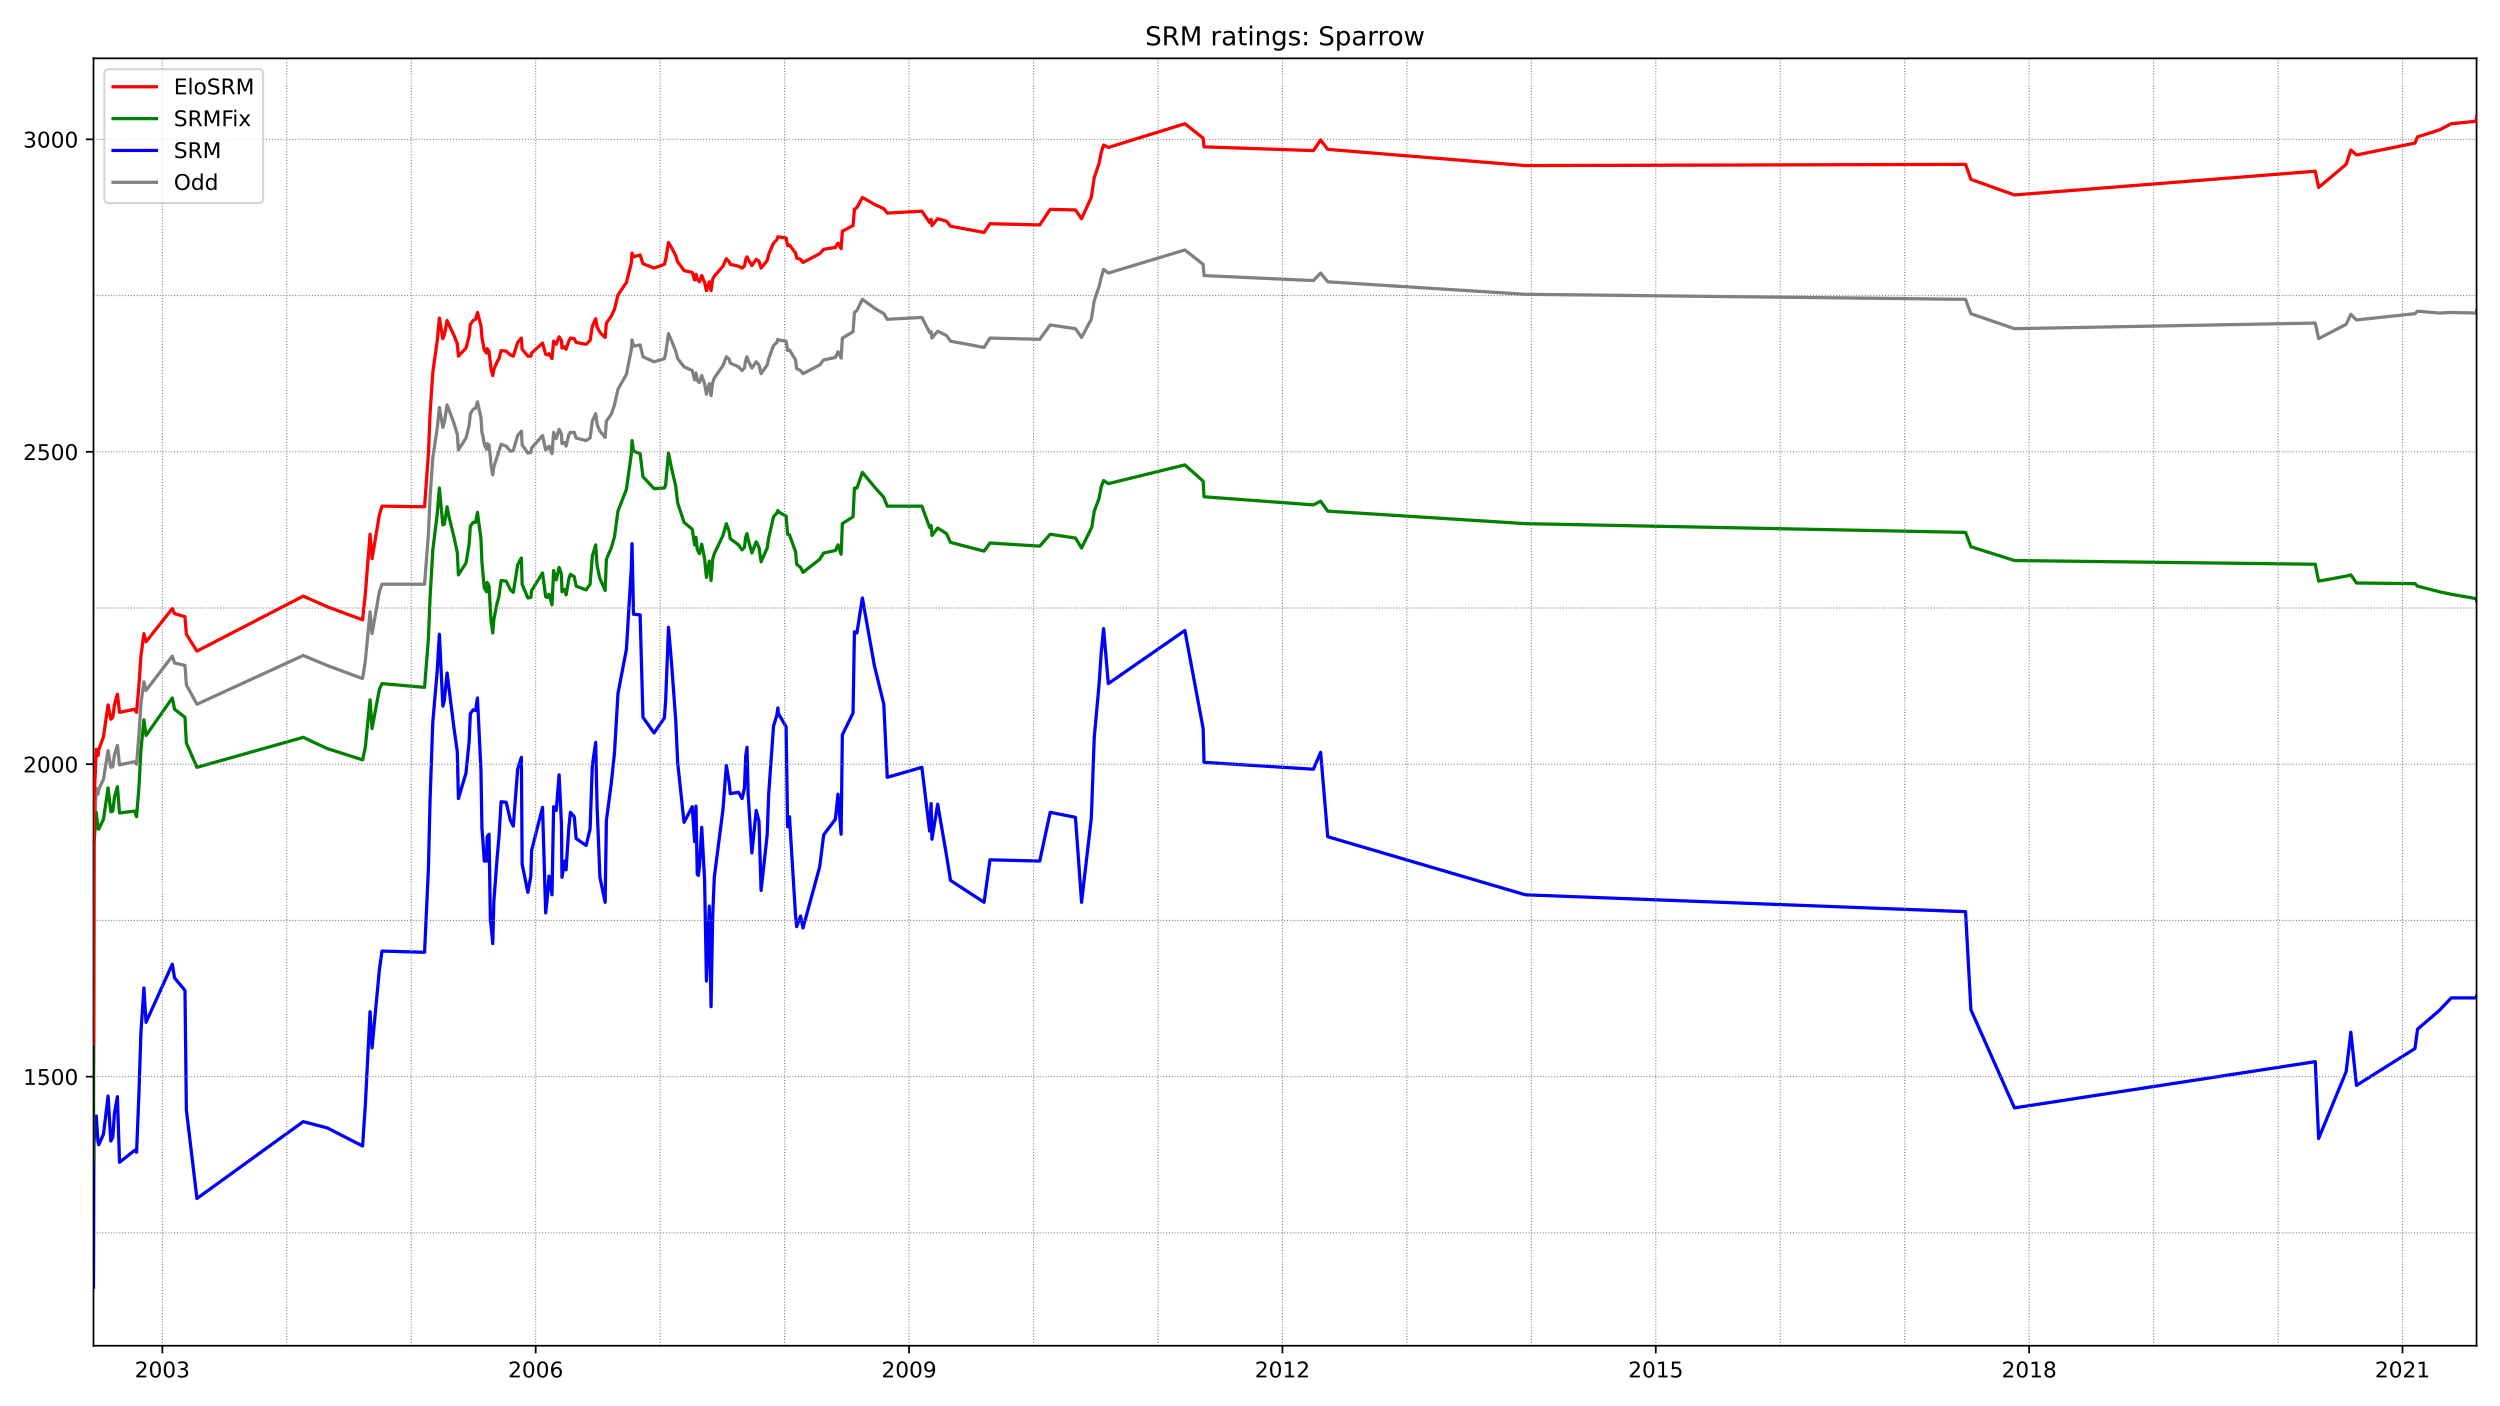 <?xml version="1.0" encoding="utf-8" standalone="no"?>
<!DOCTYPE svg PUBLIC "-//W3C//DTD SVG 1.1//EN"
  "http://www.w3.org/Graphics/SVG/1.1/DTD/svg11.dtd">
<!-- Created with matplotlib (https://matplotlib.org/) -->
<svg height="648pt" version="1.1" viewBox="0 0 1152 648" width="1152pt" xmlns="http://www.w3.org/2000/svg" xmlns:xlink="http://www.w3.org/1999/xlink">
 <defs>
  <style type="text/css">*{stroke-linecap:butt;stroke-linejoin:round;}</style>
 </defs>
 <g id="figure_1">
  <g id="patch_1">
   <path d="M 0 648 
L 1152 648 
L 1152 0 
L 0 0 
z
" style="fill:#ffffff;"/>
  </g>
  <g id="axes_1">
   <g id="patch_2">
    <path d="M 43.09 620.12 
L 1141.2 620.12 
L 1141.2 26.88 
L 43.09 26.88 
z
" style="fill:#ffffff;"/>
   </g>
   <g id="line2d_1">
    <path clip-path="url(#p126701a818)" d="M 43.09 490.648 
L 43.262 387.278 
L 44.352 363.38 
L 45.155 365.971 
L 45.499 363.667 
L 47.678 359.06 
L 49.8 345.815 
L 51.061 353.59 
L 51.979 353.302 
L 52.725 347.831 
L 54.101 343.512 
L 55.076 352.438 
L 62.015 350.998 
L 62.933 352.15 
L 64.022 338.617 
L 64.94 324.22 
L 66.316 314.142 
L 67.291 318.173 
L 79.392 302.337 
L 80.424 305.504 
L 85.241 306.656 
L 85.872 315.582 
L 90.747 324.508 
L 139.722 302.049 
L 150.791 306.656 
L 167.078 312.702 
L 168.339 304.64 
L 170.518 281.893 
L 171.436 291.971 
L 174.82 272.679 
L 176.024 269.224 
L 195.637 269.224 
L 197.415 246.188 
L 198.16 229.488 
L 199.422 211.06 
L 201.487 197.239 
L 202.462 187.737 
L 204.067 196.951 
L 204.756 194.647 
L 206.017 186.585 
L 206.705 188.313 
L 209.229 195.223 
L 210.72 200.118 
L 211.236 207.317 
L 214.734 201.846 
L 216.168 196.087 
L 216.741 190.616 
L 218.003 188.601 
L 219.15 188.025 
L 220.01 185.145 
L 221.616 192.344 
L 222.075 199.254 
L 222.476 200.694 
L 223.164 204.725 
L 224.197 207.029 
L 224.483 204.437 
L 225.344 205.013 
L 225.975 210.772 
L 226.261 214.515 
L 227.064 218.834 
L 227.58 215.091 
L 230.906 204.725 
L 233.258 205.589 
L 235.208 207.893 
L 236.527 207.605 
L 238.534 200.694 
L 240.254 198.679 
L 240.598 205.013 
L 243.236 208.756 
L 244.613 208.469 
L 244.957 206.453 
L 250.004 200.694 
L 251.437 207.317 
L 252.24 206.741 
L 252.986 205.589 
L 254.362 209.044 
L 255.108 199.254 
L 256.312 202.134 
L 257.631 197.815 
L 258.721 200.118 
L 258.95 204.437 
L 260.212 203.861 
L 260.842 205.589 
L 262.104 200.406 
L 262.85 199.254 
L 264.627 199.254 
L 265.488 201.846 
L 270.076 202.998 
L 271.911 201.846 
L 272.943 194.072 
L 274.491 190.616 
L 275.122 195.511 
L 276.441 198.679 
L 278.85 201.558 
L 279.423 194.072 
L 281.66 190.904 
L 283.151 186.585 
L 284.757 179.387 
L 288.656 172.476 
L 290.893 161.247 
L 291.237 156.64 
L 291.925 159.519 
L 294.965 158.943 
L 296.284 164.414 
L 301.388 166.717 
L 306.148 165.278 
L 306.721 162.974 
L 308.04 153.76 
L 309.417 156.927 
L 311.367 161.822 
L 312.284 165.278 
L 315.209 169.021 
L 318.994 170.749 
L 320.083 175.068 
L 320.714 171.9 
L 321.288 175.068 
L 321.804 175.931 
L 322.32 176.219 
L 323.352 173.052 
L 324.671 176.795 
L 325.532 181.69 
L 326.851 176.795 
L 327.653 182.266 
L 328.399 176.219 
L 329.145 174.204 
L 333.159 168.445 
L 334.707 164.414 
L 336.026 165.566 
L 336.485 167.293 
L 340.328 169.021 
L 341.933 170.749 
L 343.023 169.597 
L 343.654 165.854 
L 344.227 164.414 
L 344.743 166.142 
L 346.464 169.597 
L 348.471 166.717 
L 349.733 168.157 
L 350.708 172.188 
L 353.518 168.157 
L 354.206 165.278 
L 356.442 159.231 
L 357.934 157.791 
L 358.45 156.352 
L 358.679 156.64 
L 362.235 157.215 
L 362.923 161.535 
L 363.783 161.247 
L 366.593 165.854 
L 367.109 169.885 
L 368.887 170.749 
L 370.034 172.188 
L 377.719 168.157 
L 379.554 165.854 
L 384.945 164.702 
L 386.149 162.11 
L 387.583 164.99 
L 388.156 155.776 
L 393.088 152.896 
L 393.719 143.97 
L 394.866 143.106 
L 397.389 137.924 
L 402.895 141.955 
L 407.253 144.546 
L 408.859 147.138 
L 424.802 146.274 
L 428.358 153.184 
L 429.046 152.896 
L 429.447 155.776 
L 432.085 152.608 
L 436.157 154.624 
L 437.992 157.215 
L 453.476 160.095 
L 456.172 155.776 
L 479.111 156.352 
L 483.928 149.729 
L 495.57 151.457 
L 498.38 155.488 
L 502.853 147.138 
L 503.083 145.986 
L 504.23 138.499 
L 506.409 132.165 
L 507.441 127.846 
L 508.531 124.102 
L 510.71 125.83 
L 545.979 115.176 
L 554.41 121.799 
L 554.811 126.982 
L 605.22 129.285 
L 608.547 125.83 
L 611.816 129.861 
L 702.942 135.62 
L 905.727 137.924 
L 908.193 144.546 
L 928.265 151.457 
L 1066.876 148.865 
L 1068.425 156.064 
L 1081.099 149.441 
L 1083.278 144.834 
L 1085.859 147.426 
L 1112.812 144.546 
L 1114.017 143.394 
L 1124.053 144.258 
L 1129.501 143.97 
L 1141.028 144.258 
L 1141.2 143.106 
L 1141.2 143.106 
" style="fill:none;stroke:#808080;stroke-linecap:square;stroke-width:1.5;"/>
   </g>
   <g id="line2d_2">
    <path clip-path="url(#p126701a818)" d="M 43.09 593.155 
L 43.262 526.641 
L 44.352 514.259 
L 45.155 526.065 
L 45.499 527.505 
L 47.678 522.61 
L 49.8 505.045 
L 51.061 525.777 
L 51.979 524.049 
L 52.725 513.108 
L 54.101 505.333 
L 55.076 535.567 
L 62.015 530.096 
L 62.933 530.96 
L 64.022 503.894 
L 64.94 475.676 
L 66.316 455.232 
L 67.291 471.069 
L 79.392 444.29 
L 80.424 450.625 
L 85.241 456.384 
L 85.872 511.38 
L 90.747 552.267 
L 139.722 516.851 
L 150.791 519.73 
L 167.078 528.08 
L 168.339 509.364 
L 170.518 466.174 
L 171.436 482.874 
L 174.82 446.882 
L 176.024 438.244 
L 195.637 438.819 
L 197.415 400.236 
L 198.16 369.138 
L 199.422 332.858 
L 201.487 308.959 
L 202.462 292.259 
L 204.067 325.372 
L 204.756 322.78 
L 206.017 310.111 
L 209.229 335.737 
L 210.72 346.391 
L 211.236 367.987 
L 214.734 356.181 
L 216.168 341.784 
L 216.741 328.827 
L 218.003 327.099 
L 219.15 327.387 
L 220.01 321.628 
L 221.616 354.741 
L 222.075 381.808 
L 222.476 386.703 
L 223.164 396.78 
L 224.197 396.78 
L 224.483 385.551 
L 225.344 384.399 
L 225.975 424.135 
L 226.261 426.15 
L 227.064 434.788 
L 227.58 415.208 
L 229.071 395.341 
L 229.932 385.551 
L 230.906 369.426 
L 233.258 369.714 
L 235.208 378.064 
L 236.527 380.656 
L 238.534 354.453 
L 240.254 348.983 
L 240.598 398.22 
L 243.236 411.177 
L 244.613 403.691 
L 244.957 391.885 
L 250.004 372.018 
L 251.437 420.679 
L 252.24 413.193 
L 252.986 403.691 
L 254.362 412.329 
L 255.108 371.73 
L 256.312 373.457 
L 257.631 357.045 
L 258.721 379.792 
L 258.95 404.267 
L 260.212 396.78 
L 260.842 400.812 
L 262.104 381.52 
L 262.85 374.321 
L 264.627 376.337 
L 265.488 386.415 
L 270.076 389.582 
L 271.911 382.096 
L 272.943 352.726 
L 274.491 342.072 
L 275.122 371.154 
L 276.441 404.267 
L 278.85 415.784 
L 279.423 378.064 
L 281.66 361.076 
L 283.151 346.967 
L 284.757 319.613 
L 288.656 299.169 
L 290.893 262.025 
L 291.237 250.508 
L 291.925 283.045 
L 294.965 283.333 
L 296.284 330.554 
L 301.388 337.753 
L 306.148 330.842 
L 306.721 323.068 
L 308.04 289.091 
L 309.417 305.216 
L 311.367 331.706 
L 312.284 351.574 
L 315.209 378.928 
L 318.994 371.73 
L 320.083 387.854 
L 320.714 371.442 
L 321.288 402.827 
L 321.804 403.403 
L 322.32 399.084 
L 323.352 381.232 
L 324.671 405.419 
L 325.532 452.065 
L 326.851 417.512 
L 327.653 463.87 
L 328.399 422.407 
L 329.145 404.267 
L 333.159 372.881 
L 334.707 352.726 
L 336.026 360.788 
L 336.485 365.683 
L 340.328 365.107 
L 341.933 367.987 
L 343.023 363.38 
L 343.654 348.119 
L 344.227 344.376 
L 344.743 365.971 
L 346.464 393.037 
L 348.471 373.457 
L 349.733 378.352 
L 350.708 410.314 
L 353.518 384.687 
L 354.206 365.971 
L 356.442 334.586 
L 357.934 329.691 
L 358.45 326.235 
L 358.679 328.827 
L 362.235 334.874 
L 362.923 380.944 
L 363.783 376.337 
L 366.593 422.119 
L 367.109 427.014 
L 368.887 422.119 
L 370.034 427.59 
L 377.719 399.372 
L 379.554 384.687 
L 384.945 377.488 
L 386.149 365.971 
L 387.583 384.399 
L 388.156 338.617 
L 393.088 328.539 
L 393.719 291.107 
L 394.866 291.683 
L 397.389 275.558 
L 402.895 306.656 
L 407.253 324.508 
L 408.859 358.197 
L 424.802 353.59 
L 428.358 382.959 
L 429.046 370.29 
L 429.447 386.703 
L 432.085 370.578 
L 436.157 394.189 
L 437.992 405.706 
L 453.476 415.784 
L 456.172 396.205 
L 479.111 396.78 
L 483.928 374.321 
L 495.57 376.625 
L 498.38 415.784 
L 502.853 377.201 
L 503.083 371.442 
L 504.23 339.769 
L 506.409 315.87 
L 507.441 300.897 
L 508.531 289.667 
L 510.71 315.006 
L 545.979 290.531 
L 554.41 335.737 
L 554.811 351.286 
L 605.22 354.453 
L 608.547 346.679 
L 611.816 385.551 
L 702.942 412.329 
L 905.727 420.103 
L 908.193 465.31 
L 928.265 510.516 
L 1066.876 489.209 
L 1068.425 524.625 
L 1081.099 493.816 
L 1083.278 475.676 
L 1085.859 500.15 
L 1112.812 483.162 
L 1114.017 474.236 
L 1124.053 465.598 
L 1129.501 459.839 
L 1141.028 459.839 
L 1141.2 458.975 
L 1141.2 458.975 
" style="fill:none;stroke:#0000ff;stroke-linecap:square;stroke-width:1.5;"/>
   </g>
   <g id="matplotlib.axis_1">
    <g id="xtick_1">
     <g id="line2d_3">
      <defs>
       <path d="M 0 0 
L 0 3.5 
" id="m410fee34b0" style="stroke:#000000;stroke-width:0.8;"/>
      </defs>
      <g>
       <use style="stroke:#000000;stroke-width:0.8;" x="74.804" xlink:href="#m410fee34b0" y="620.12"/>
      </g>
     </g>
     <g id="text_1">
      <!-- 2003 -->
      <g transform="translate(62.079 634.718)scale(0.1 -0.1)">
       <defs>
        <path d="M 19.188 8.297 
L 53.609 8.297 
L 53.609 0 
L 7.328 0 
L 7.328 8.297 
Q 12.938 14.109 22.625 23.891 
Q 32.328 33.688 34.812 36.531 
Q 39.547 41.844 41.422 45.531 
Q 43.312 49.219 43.312 52.781 
Q 43.312 58.594 39.234 62.25 
Q 35.156 65.922 28.609 65.922 
Q 23.969 65.922 18.812 64.312 
Q 13.672 62.703 7.812 59.422 
L 7.812 69.391 
Q 13.766 71.781 18.938 73 
Q 24.125 74.219 28.422 74.219 
Q 39.75 74.219 46.484 68.547 
Q 53.219 62.891 53.219 53.422 
Q 53.219 48.922 51.531 44.891 
Q 49.859 40.875 45.406 35.406 
Q 44.188 33.984 37.641 27.219 
Q 31.109 20.453 19.188 8.297 
z
" id="DejaVuSans-50"/>
        <path d="M 31.781 66.406 
Q 24.172 66.406 20.328 58.906 
Q 16.5 51.422 16.5 36.375 
Q 16.5 21.391 20.328 13.891 
Q 24.172 6.391 31.781 6.391 
Q 39.453 6.391 43.281 13.891 
Q 47.125 21.391 47.125 36.375 
Q 47.125 51.422 43.281 58.906 
Q 39.453 66.406 31.781 66.406 
z
M 31.781 74.219 
Q 44.047 74.219 50.516 64.516 
Q 56.984 54.828 56.984 36.375 
Q 56.984 17.969 50.516 8.266 
Q 44.047 -1.422 31.781 -1.422 
Q 19.531 -1.422 13.062 8.266 
Q 6.594 17.969 6.594 36.375 
Q 6.594 54.828 13.062 64.516 
Q 19.531 74.219 31.781 74.219 
z
" id="DejaVuSans-48"/>
        <path d="M 40.578 39.312 
Q 47.656 37.797 51.625 33 
Q 55.609 28.219 55.609 21.188 
Q 55.609 10.406 48.188 4.484 
Q 40.766 -1.422 27.094 -1.422 
Q 22.516 -1.422 17.656 -0.516 
Q 12.797 0.391 7.625 2.203 
L 7.625 11.719 
Q 11.719 9.328 16.594 8.109 
Q 21.484 6.891 26.812 6.891 
Q 36.078 6.891 40.938 10.547 
Q 45.797 14.203 45.797 21.188 
Q 45.797 27.641 41.281 31.266 
Q 36.766 34.906 28.719 34.906 
L 20.219 34.906 
L 20.219 43.016 
L 29.109 43.016 
Q 36.375 43.016 40.234 45.922 
Q 44.094 48.828 44.094 54.297 
Q 44.094 59.906 40.109 62.906 
Q 36.141 65.922 28.719 65.922 
Q 24.656 65.922 20.016 65.031 
Q 15.375 64.156 9.812 62.312 
L 9.812 71.094 
Q 15.438 72.656 20.344 73.438 
Q 25.25 74.219 29.594 74.219 
Q 40.828 74.219 47.359 69.109 
Q 53.906 64.016 53.906 55.328 
Q 53.906 49.266 50.438 45.094 
Q 46.969 40.922 40.578 39.312 
z
" id="DejaVuSans-51"/>
       </defs>
       <use xlink:href="#DejaVuSans-50"/>
       <use x="63.623" xlink:href="#DejaVuSans-48"/>
       <use x="127.246" xlink:href="#DejaVuSans-48"/>
       <use x="190.869" xlink:href="#DejaVuSans-51"/>
      </g>
     </g>
    </g>
    <g id="xtick_2">
     <g id="line2d_4">
      <g>
       <use style="stroke:#000000;stroke-width:0.8;" x="246.849" xlink:href="#m410fee34b0" y="620.12"/>
      </g>
     </g>
     <g id="text_2">
      <!-- 2006 -->
      <g transform="translate(234.124 634.718)scale(0.1 -0.1)">
       <defs>
        <path d="M 33.016 40.375 
Q 26.375 40.375 22.484 35.828 
Q 18.609 31.297 18.609 23.391 
Q 18.609 15.531 22.484 10.953 
Q 26.375 6.391 33.016 6.391 
Q 39.656 6.391 43.531 10.953 
Q 47.406 15.531 47.406 23.391 
Q 47.406 31.297 43.531 35.828 
Q 39.656 40.375 33.016 40.375 
z
M 52.594 71.297 
L 52.594 62.312 
Q 48.875 64.062 45.094 64.984 
Q 41.312 65.922 37.594 65.922 
Q 27.828 65.922 22.672 59.328 
Q 17.531 52.734 16.797 39.406 
Q 19.672 43.656 24.016 45.922 
Q 28.375 48.188 33.594 48.188 
Q 44.578 48.188 50.953 41.516 
Q 57.328 34.859 57.328 23.391 
Q 57.328 12.156 50.688 5.359 
Q 44.047 -1.422 33.016 -1.422 
Q 20.359 -1.422 13.672 8.266 
Q 6.984 17.969 6.984 36.375 
Q 6.984 53.656 15.188 63.938 
Q 23.391 74.219 37.203 74.219 
Q 40.922 74.219 44.703 73.484 
Q 48.484 72.75 52.594 71.297 
z
" id="DejaVuSans-54"/>
       </defs>
       <use xlink:href="#DejaVuSans-50"/>
       <use x="63.623" xlink:href="#DejaVuSans-48"/>
       <use x="127.246" xlink:href="#DejaVuSans-48"/>
       <use x="190.869" xlink:href="#DejaVuSans-54"/>
      </g>
     </g>
    </g>
    <g id="xtick_3">
     <g id="line2d_5">
      <g>
       <use style="stroke:#000000;stroke-width:0.8;" x="418.895" xlink:href="#m410fee34b0" y="620.12"/>
      </g>
     </g>
     <g id="text_3">
      <!-- 2009 -->
      <g transform="translate(406.17 634.718)scale(0.1 -0.1)">
       <defs>
        <path d="M 10.984 1.516 
L 10.984 10.5 
Q 14.703 8.734 18.5 7.812 
Q 22.312 6.891 25.984 6.891 
Q 35.75 6.891 40.891 13.453 
Q 46.047 20.016 46.781 33.406 
Q 43.953 29.203 39.594 26.953 
Q 35.25 24.703 29.984 24.703 
Q 19.047 24.703 12.672 31.312 
Q 6.297 37.938 6.297 49.422 
Q 6.297 60.641 12.938 67.422 
Q 19.578 74.219 30.609 74.219 
Q 43.266 74.219 49.922 64.516 
Q 56.594 54.828 56.594 36.375 
Q 56.594 19.141 48.406 8.859 
Q 40.234 -1.422 26.422 -1.422 
Q 22.703 -1.422 18.891 -0.688 
Q 15.094 0.047 10.984 1.516 
z
M 30.609 32.422 
Q 37.25 32.422 41.125 36.953 
Q 45.016 41.5 45.016 49.422 
Q 45.016 57.281 41.125 61.844 
Q 37.25 66.406 30.609 66.406 
Q 23.969 66.406 20.094 61.844 
Q 16.219 57.281 16.219 49.422 
Q 16.219 41.5 20.094 36.953 
Q 23.969 32.422 30.609 32.422 
z
" id="DejaVuSans-57"/>
       </defs>
       <use xlink:href="#DejaVuSans-50"/>
       <use x="63.623" xlink:href="#DejaVuSans-48"/>
       <use x="127.246" xlink:href="#DejaVuSans-48"/>
       <use x="190.869" xlink:href="#DejaVuSans-57"/>
      </g>
     </g>
    </g>
    <g id="xtick_4">
     <g id="line2d_6">
      <g>
       <use style="stroke:#000000;stroke-width:0.8;" x="590.941" xlink:href="#m410fee34b0" y="620.12"/>
      </g>
     </g>
     <g id="text_4">
      <!-- 2012 -->
      <g transform="translate(578.216 634.718)scale(0.1 -0.1)">
       <defs>
        <path d="M 12.406 8.297 
L 28.516 8.297 
L 28.516 63.922 
L 10.984 60.406 
L 10.984 69.391 
L 28.422 72.906 
L 38.281 72.906 
L 38.281 8.297 
L 54.391 8.297 
L 54.391 0 
L 12.406 0 
z
" id="DejaVuSans-49"/>
       </defs>
       <use xlink:href="#DejaVuSans-50"/>
       <use x="63.623" xlink:href="#DejaVuSans-48"/>
       <use x="127.246" xlink:href="#DejaVuSans-49"/>
       <use x="190.869" xlink:href="#DejaVuSans-50"/>
      </g>
     </g>
    </g>
    <g id="xtick_5">
     <g id="line2d_7">
      <g>
       <use style="stroke:#000000;stroke-width:0.8;" x="762.986" xlink:href="#m410fee34b0" y="620.12"/>
      </g>
     </g>
     <g id="text_5">
      <!-- 2015 -->
      <g transform="translate(750.261 634.718)scale(0.1 -0.1)">
       <defs>
        <path d="M 10.797 72.906 
L 49.516 72.906 
L 49.516 64.594 
L 19.828 64.594 
L 19.828 46.734 
Q 21.969 47.469 24.109 47.828 
Q 26.266 48.188 28.422 48.188 
Q 40.625 48.188 47.75 41.5 
Q 54.891 34.812 54.891 23.391 
Q 54.891 11.625 47.562 5.094 
Q 40.234 -1.422 26.906 -1.422 
Q 22.312 -1.422 17.547 -0.641 
Q 12.797 0.141 7.719 1.703 
L 7.719 11.625 
Q 12.109 9.234 16.797 8.062 
Q 21.484 6.891 26.703 6.891 
Q 35.156 6.891 40.078 11.328 
Q 45.016 15.766 45.016 23.391 
Q 45.016 31 40.078 35.438 
Q 35.156 39.891 26.703 39.891 
Q 22.75 39.891 18.812 39.016 
Q 14.891 38.141 10.797 36.281 
z
" id="DejaVuSans-53"/>
       </defs>
       <use xlink:href="#DejaVuSans-50"/>
       <use x="63.623" xlink:href="#DejaVuSans-48"/>
       <use x="127.246" xlink:href="#DejaVuSans-49"/>
       <use x="190.869" xlink:href="#DejaVuSans-53"/>
      </g>
     </g>
    </g>
    <g id="xtick_6">
     <g id="line2d_8">
      <g>
       <use style="stroke:#000000;stroke-width:0.8;" x="935.032" xlink:href="#m410fee34b0" y="620.12"/>
      </g>
     </g>
     <g id="text_6">
      <!-- 2018 -->
      <g transform="translate(922.307 634.718)scale(0.1 -0.1)">
       <defs>
        <path d="M 31.781 34.625 
Q 24.75 34.625 20.719 30.859 
Q 16.703 27.094 16.703 20.516 
Q 16.703 13.922 20.719 10.156 
Q 24.75 6.391 31.781 6.391 
Q 38.812 6.391 42.859 10.172 
Q 46.922 13.969 46.922 20.516 
Q 46.922 27.094 42.891 30.859 
Q 38.875 34.625 31.781 34.625 
z
M 21.922 38.812 
Q 15.578 40.375 12.031 44.719 
Q 8.5 49.078 8.5 55.328 
Q 8.5 64.062 14.719 69.141 
Q 20.953 74.219 31.781 74.219 
Q 42.672 74.219 48.875 69.141 
Q 55.078 64.062 55.078 55.328 
Q 55.078 49.078 51.531 44.719 
Q 48 40.375 41.703 38.812 
Q 48.828 37.156 52.797 32.312 
Q 56.781 27.484 56.781 20.516 
Q 56.781 9.906 50.312 4.234 
Q 43.844 -1.422 31.781 -1.422 
Q 19.734 -1.422 13.25 4.234 
Q 6.781 9.906 6.781 20.516 
Q 6.781 27.484 10.781 32.312 
Q 14.797 37.156 21.922 38.812 
z
M 18.312 54.391 
Q 18.312 48.734 21.844 45.562 
Q 25.391 42.391 31.781 42.391 
Q 38.141 42.391 41.719 45.562 
Q 45.312 48.734 45.312 54.391 
Q 45.312 60.062 41.719 63.234 
Q 38.141 66.406 31.781 66.406 
Q 25.391 66.406 21.844 63.234 
Q 18.312 60.062 18.312 54.391 
z
" id="DejaVuSans-56"/>
       </defs>
       <use xlink:href="#DejaVuSans-50"/>
       <use x="63.623" xlink:href="#DejaVuSans-48"/>
       <use x="127.246" xlink:href="#DejaVuSans-49"/>
       <use x="190.869" xlink:href="#DejaVuSans-56"/>
      </g>
     </g>
    </g>
    <g id="xtick_7">
     <g id="line2d_9">
      <g>
       <use style="stroke:#000000;stroke-width:0.8;" x="1107.078" xlink:href="#m410fee34b0" y="620.12"/>
      </g>
     </g>
     <g id="text_7">
      <!-- 2021 -->
      <g transform="translate(1094.353 634.718)scale(0.1 -0.1)">
       <use xlink:href="#DejaVuSans-50"/>
       <use x="63.623" xlink:href="#DejaVuSans-48"/>
       <use x="127.246" xlink:href="#DejaVuSans-50"/>
       <use x="190.869" xlink:href="#DejaVuSans-49"/>
      </g>
     </g>
    </g>
   </g>
   <g id="matplotlib.axis_2">
    <g id="ytick_1">
     <g id="line2d_10">
      <defs>
       <path d="M 0 0 
L -3.5 0 
" id="mddd1f5b20a" style="stroke:#000000;stroke-width:0.8;"/>
      </defs>
      <g>
       <use style="stroke:#000000;stroke-width:0.8;" x="43.09" xlink:href="#mddd1f5b20a" y="496.119"/>
      </g>
     </g>
     <g id="text_8">
      <!-- 1500 -->
      <g transform="translate(10.64 499.918)scale(0.1 -0.1)">
       <use xlink:href="#DejaVuSans-49"/>
       <use x="63.623" xlink:href="#DejaVuSans-53"/>
       <use x="127.246" xlink:href="#DejaVuSans-48"/>
       <use x="190.869" xlink:href="#DejaVuSans-48"/>
      </g>
     </g>
    </g>
    <g id="ytick_2">
     <g id="line2d_11">
      <g>
       <use style="stroke:#000000;stroke-width:0.8;" x="43.09" xlink:href="#mddd1f5b20a" y="352.15"/>
      </g>
     </g>
     <g id="text_9">
      <!-- 2000 -->
      <g transform="translate(10.64 355.949)scale(0.1 -0.1)">
       <use xlink:href="#DejaVuSans-50"/>
       <use x="63.623" xlink:href="#DejaVuSans-48"/>
       <use x="127.246" xlink:href="#DejaVuSans-48"/>
       <use x="190.869" xlink:href="#DejaVuSans-48"/>
      </g>
     </g>
    </g>
    <g id="ytick_3">
     <g id="line2d_12">
      <g>
       <use style="stroke:#000000;stroke-width:0.8;" x="43.09" xlink:href="#mddd1f5b20a" y="208.181"/>
      </g>
     </g>
     <g id="text_10">
      <!-- 2500 -->
      <g transform="translate(10.64 211.98)scale(0.1 -0.1)">
       <use xlink:href="#DejaVuSans-50"/>
       <use x="63.623" xlink:href="#DejaVuSans-53"/>
       <use x="127.246" xlink:href="#DejaVuSans-48"/>
       <use x="190.869" xlink:href="#DejaVuSans-48"/>
      </g>
     </g>
    </g>
    <g id="ytick_4">
     <g id="line2d_13">
      <g>
       <use style="stroke:#000000;stroke-width:0.8;" x="43.09" xlink:href="#mddd1f5b20a" y="64.211"/>
      </g>
     </g>
     <g id="text_11">
      <!-- 3000 -->
      <g transform="translate(10.64 68.01)scale(0.1 -0.1)">
       <use xlink:href="#DejaVuSans-51"/>
       <use x="63.623" xlink:href="#DejaVuSans-48"/>
       <use x="127.246" xlink:href="#DejaVuSans-48"/>
       <use x="190.869" xlink:href="#DejaVuSans-48"/>
      </g>
     </g>
    </g>
   </g>
   <g id="line2d_14">
    <path clip-path="url(#p126701a818)" d="M 43.09 534.703 
L 43.262 389.006 
L 44.352 374.321 
L 45.155 381.808 
L 45.499 382.096 
L 47.678 377.488 
L 49.8 363.092 
L 51.061 374.033 
L 51.979 373.745 
L 52.725 367.411 
L 54.101 362.516 
L 55.076 374.609 
L 62.015 373.745 
L 62.933 376.337 
L 64.022 362.804 
L 64.94 345.527 
L 66.316 331.706 
L 67.291 338.905 
L 79.392 321.628 
L 80.424 326.811 
L 85.241 330.554 
L 85.872 342.36 
L 90.747 353.59 
L 139.722 339.769 
L 150.791 344.951 
L 167.078 350.134 
L 168.339 344.376 
L 170.518 322.492 
L 171.436 335.737 
L 174.82 317.597 
L 176.024 315.006 
L 195.637 316.733 
L 197.415 294.274 
L 198.16 275.846 
L 199.422 253.675 
L 201.487 236.686 
L 202.462 224.881 
L 204.067 241.869 
L 204.756 241.581 
L 206.017 233.519 
L 206.705 237.262 
L 209.229 247.628 
L 210.72 254.539 
L 211.236 264.904 
L 214.734 259.434 
L 216.168 250.795 
L 216.741 242.445 
L 218.003 240.718 
L 219.15 240.718 
L 220.01 236.111 
L 221.616 248.204 
L 222.075 259.146 
L 223.164 270.951 
L 224.197 272.679 
L 224.483 268.36 
L 225.344 270.087 
L 226.261 285.924 
L 227.064 291.683 
L 227.58 285.348 
L 229.071 277.862 
L 229.932 274.694 
L 230.906 267.496 
L 233.258 267.784 
L 235.208 271.815 
L 236.527 272.967 
L 238.534 260.297 
L 240.254 257.13 
L 240.598 269.224 
L 243.236 275.558 
L 244.613 275.27 
L 244.957 272.103 
L 250.004 264.041 
L 251.437 274.982 
L 252.24 275.27 
L 252.986 273.831 
L 254.362 278.726 
L 255.108 262.889 
L 256.312 267.208 
L 257.631 261.449 
L 258.721 264.617 
L 258.95 272.679 
L 260.212 271.527 
L 260.842 274.119 
L 262.104 266.92 
L 262.85 264.617 
L 264.627 265.768 
L 265.488 270.087 
L 270.076 271.815 
L 271.911 269.224 
L 272.943 256.266 
L 274.491 251.083 
L 275.122 260.585 
L 276.441 266.632 
L 278.85 272.103 
L 279.423 257.706 
L 281.66 252.523 
L 283.151 247.34 
L 284.757 235.535 
L 288.656 225.457 
L 290.893 209.332 
L 291.237 202.998 
L 291.925 207.893 
L 294.965 209.044 
L 296.284 219.698 
L 301.388 225.169 
L 306.148 224.881 
L 306.721 223.441 
L 308.04 208.756 
L 309.417 215.667 
L 311.367 224.017 
L 312.284 231.792 
L 315.209 240.718 
L 318.994 243.885 
L 320.083 251.083 
L 320.714 247.628 
L 321.288 253.099 
L 321.804 254.251 
L 322.32 255.115 
L 323.352 250.795 
L 324.671 257.418 
L 325.532 266.056 
L 326.851 258.57 
L 327.653 267.496 
L 328.399 257.706 
L 329.145 255.115 
L 333.159 246.764 
L 334.707 241.294 
L 336.026 245.037 
L 336.485 248.204 
L 340.328 251.083 
L 341.933 253.387 
L 343.023 252.235 
L 343.654 247.34 
L 344.227 245.901 
L 344.743 248.492 
L 346.464 254.827 
L 348.471 249.644 
L 349.733 252.235 
L 350.708 258.858 
L 353.518 252.523 
L 354.206 247.916 
L 356.442 238.126 
L 357.934 236.399 
L 358.45 235.247 
L 358.679 235.823 
L 362.235 237.838 
L 362.923 246.188 
L 363.783 246.476 
L 366.593 254.251 
L 367.109 260.01 
L 368.887 261.449 
L 370.034 263.753 
L 377.719 257.706 
L 379.554 254.827 
L 384.945 253.675 
L 386.149 251.083 
L 387.583 255.403 
L 388.156 241.294 
L 393.088 238.126 
L 393.719 224.881 
L 394.866 224.881 
L 397.389 217.683 
L 402.895 224.305 
L 407.253 229.2 
L 408.859 233.231 
L 424.802 233.231 
L 428.358 243.021 
L 429.046 242.157 
L 429.447 246.764 
L 432.085 243.309 
L 436.157 245.901 
L 437.992 249.932 
L 453.476 253.963 
L 456.172 250.22 
L 479.111 251.659 
L 483.928 246.188 
L 495.57 247.916 
L 498.38 252.523 
L 503.083 243.021 
L 504.23 235.535 
L 506.409 229.776 
L 507.441 224.305 
L 508.531 221.426 
L 510.71 222.865 
L 545.979 214.227 
L 554.41 221.714 
L 554.811 228.912 
L 605.22 232.655 
L 608.547 230.928 
L 611.816 235.535 
L 702.942 241.294 
L 905.727 245.325 
L 908.193 251.947 
L 928.265 258.282 
L 1066.876 260.01 
L 1068.425 267.784 
L 1081.099 265.48 
L 1083.278 264.904 
L 1085.859 268.648 
L 1112.812 268.936 
L 1114.017 270.087 
L 1124.053 272.679 
L 1129.501 273.831 
L 1141.028 275.846 
L 1141.2 276.71 
L 1141.2 276.71 
" style="fill:none;stroke:#008000;stroke-linecap:square;stroke-width:1.5;"/>
   </g>
   <g id="line2d_15">
    <path clip-path="url(#p126701a818)" d="M 43.09 568.104 
L 1141.2 568.104 
" style="fill:none;stroke:#808080;stroke-dasharray:0.5,0.825;stroke-dashoffset:0;stroke-width:0.5;"/>
   </g>
   <g id="line2d_16">
    <path clip-path="url(#p126701a818)" d="M 43.09 496.119 
L 1141.2 496.119 
" style="fill:none;stroke:#808080;stroke-dasharray:0.5,0.825;stroke-dashoffset:0;stroke-width:0.5;"/>
   </g>
   <g id="line2d_17">
    <path clip-path="url(#p126701a818)" d="M 43.09 424.135 
L 1141.2 424.135 
" style="fill:none;stroke:#808080;stroke-dasharray:0.5,0.825;stroke-dashoffset:0;stroke-width:0.5;"/>
   </g>
   <g id="line2d_18">
    <path clip-path="url(#p126701a818)" d="M 43.09 352.15 
L 1141.2 352.15 
" style="fill:none;stroke:#808080;stroke-dasharray:0.5,0.825;stroke-dashoffset:0;stroke-width:0.5;"/>
   </g>
   <g id="line2d_19">
    <path clip-path="url(#p126701a818)" d="M 43.09 280.165 
L 1141.2 280.165 
" style="fill:none;stroke:#808080;stroke-dasharray:0.5,0.825;stroke-dashoffset:0;stroke-width:0.5;"/>
   </g>
   <g id="line2d_20">
    <path clip-path="url(#p126701a818)" d="M 43.09 208.181 
L 1141.2 208.181 
" style="fill:none;stroke:#808080;stroke-dasharray:0.5,0.825;stroke-dashoffset:0;stroke-width:0.5;"/>
   </g>
   <g id="line2d_21">
    <path clip-path="url(#p126701a818)" d="M 43.09 136.196 
L 1141.2 136.196 
" style="fill:none;stroke:#808080;stroke-dasharray:0.5,0.825;stroke-dashoffset:0;stroke-width:0.5;"/>
   </g>
   <g id="line2d_22">
    <path clip-path="url(#p126701a818)" d="M 43.09 64.211 
L 1141.2 64.211 
" style="fill:none;stroke:#808080;stroke-dasharray:0.5,0.825;stroke-dashoffset:0;stroke-width:0.5;"/>
   </g>
   <g id="line2d_23">
    <path clip-path="url(#p126701a818)" d="M 74.804 620.12 
L 74.804 26.88 
" style="fill:none;stroke:#808080;stroke-dasharray:0.5,0.825;stroke-dashoffset:0;stroke-width:0.5;"/>
   </g>
   <g id="line2d_24">
    <path clip-path="url(#p126701a818)" d="M 132.152 620.12 
L 132.152 26.88 
" style="fill:none;stroke:#808080;stroke-dasharray:0.5,0.825;stroke-dashoffset:0;stroke-width:0.5;"/>
   </g>
   <g id="line2d_25">
    <path clip-path="url(#p126701a818)" d="M 189.501 620.12 
L 189.501 26.88 
" style="fill:none;stroke:#808080;stroke-dasharray:0.5,0.825;stroke-dashoffset:0;stroke-width:0.5;"/>
   </g>
   <g id="line2d_26">
    <path clip-path="url(#p126701a818)" d="M 246.849 620.12 
L 246.849 26.88 
" style="fill:none;stroke:#808080;stroke-dasharray:0.5,0.825;stroke-dashoffset:0;stroke-width:0.5;"/>
   </g>
   <g id="line2d_27">
    <path clip-path="url(#p126701a818)" d="M 304.198 620.12 
L 304.198 26.88 
" style="fill:none;stroke:#808080;stroke-dasharray:0.5,0.825;stroke-dashoffset:0;stroke-width:0.5;"/>
   </g>
   <g id="line2d_28">
    <path clip-path="url(#p126701a818)" d="M 361.546 620.12 
L 361.546 26.88 
" style="fill:none;stroke:#808080;stroke-dasharray:0.5,0.825;stroke-dashoffset:0;stroke-width:0.5;"/>
   </g>
   <g id="line2d_29">
    <path clip-path="url(#p126701a818)" d="M 418.895 620.12 
L 418.895 26.88 
" style="fill:none;stroke:#808080;stroke-dasharray:0.5,0.825;stroke-dashoffset:0;stroke-width:0.5;"/>
   </g>
   <g id="line2d_30">
    <path clip-path="url(#p126701a818)" d="M 476.244 620.12 
L 476.244 26.88 
" style="fill:none;stroke:#808080;stroke-dasharray:0.5,0.825;stroke-dashoffset:0;stroke-width:0.5;"/>
   </g>
   <g id="line2d_31">
    <path clip-path="url(#p126701a818)" d="M 533.592 620.12 
L 533.592 26.88 
" style="fill:none;stroke:#808080;stroke-dasharray:0.5,0.825;stroke-dashoffset:0;stroke-width:0.5;"/>
   </g>
   <g id="line2d_32">
    <path clip-path="url(#p126701a818)" d="M 590.941 620.12 
L 590.941 26.88 
" style="fill:none;stroke:#808080;stroke-dasharray:0.5,0.825;stroke-dashoffset:0;stroke-width:0.5;"/>
   </g>
   <g id="line2d_33">
    <path clip-path="url(#p126701a818)" d="M 648.289 620.12 
L 648.289 26.88 
" style="fill:none;stroke:#808080;stroke-dasharray:0.5,0.825;stroke-dashoffset:0;stroke-width:0.5;"/>
   </g>
   <g id="line2d_34">
    <path clip-path="url(#p126701a818)" d="M 705.638 620.12 
L 705.638 26.88 
" style="fill:none;stroke:#808080;stroke-dasharray:0.5,0.825;stroke-dashoffset:0;stroke-width:0.5;"/>
   </g>
   <g id="line2d_35">
    <path clip-path="url(#p126701a818)" d="M 762.986 620.12 
L 762.986 26.88 
" style="fill:none;stroke:#808080;stroke-dasharray:0.5,0.825;stroke-dashoffset:0;stroke-width:0.5;"/>
   </g>
   <g id="line2d_36">
    <path clip-path="url(#p126701a818)" d="M 820.335 620.12 
L 820.335 26.88 
" style="fill:none;stroke:#808080;stroke-dasharray:0.5,0.825;stroke-dashoffset:0;stroke-width:0.5;"/>
   </g>
   <g id="line2d_37">
    <path clip-path="url(#p126701a818)" d="M 877.683 620.12 
L 877.683 26.88 
" style="fill:none;stroke:#808080;stroke-dasharray:0.5,0.825;stroke-dashoffset:0;stroke-width:0.5;"/>
   </g>
   <g id="line2d_38">
    <path clip-path="url(#p126701a818)" d="M 935.032 620.12 
L 935.032 26.88 
" style="fill:none;stroke:#808080;stroke-dasharray:0.5,0.825;stroke-dashoffset:0;stroke-width:0.5;"/>
   </g>
   <g id="line2d_39">
    <path clip-path="url(#p126701a818)" d="M 992.381 620.12 
L 992.381 26.88 
" style="fill:none;stroke:#808080;stroke-dasharray:0.5,0.825;stroke-dashoffset:0;stroke-width:0.5;"/>
   </g>
   <g id="line2d_40">
    <path clip-path="url(#p126701a818)" d="M 1049.729 620.12 
L 1049.729 26.88 
" style="fill:none;stroke:#808080;stroke-dasharray:0.5,0.825;stroke-dashoffset:0;stroke-width:0.5;"/>
   </g>
   <g id="line2d_41">
    <path clip-path="url(#p126701a818)" d="M 1107.078 620.12 
L 1107.078 26.88 
" style="fill:none;stroke:#808080;stroke-dasharray:0.5,0.825;stroke-dashoffset:0;stroke-width:0.5;"/>
   </g>
   <g id="patch_3">
    <path d="M 43.09 620.12 
L 43.09 26.88 
" style="fill:none;stroke:#000000;stroke-linecap:square;stroke-linejoin:miter;stroke-width:0.8;"/>
   </g>
   <g id="patch_4">
    <path d="M 1141.2 620.12 
L 1141.2 26.88 
" style="fill:none;stroke:#000000;stroke-linecap:square;stroke-linejoin:miter;stroke-width:0.8;"/>
   </g>
   <g id="patch_5">
    <path d="M 43.09 620.12 
L 1141.2 620.12 
" style="fill:none;stroke:#000000;stroke-linecap:square;stroke-linejoin:miter;stroke-width:0.8;"/>
   </g>
   <g id="patch_6">
    <path d="M 43.09 26.88 
L 1141.2 26.88 
" style="fill:none;stroke:#000000;stroke-linecap:square;stroke-linejoin:miter;stroke-width:0.8;"/>
   </g>
   <g id="line2d_42">
    <path clip-path="url(#p126701a818)" d="M 43.09 481.146 
L 43.262 371.154 
L 44.352 345.239 
L 45.155 348.119 
L 45.499 345.527 
L 47.678 339.481 
L 49.8 324.796 
L 51.061 331.418 
L 51.979 330.554 
L 52.725 324.796 
L 54.101 319.901 
L 55.076 328.251 
L 62.015 326.811 
L 62.933 328.251 
L 64.022 315.87 
L 64.94 302.337 
L 66.316 291.971 
L 67.291 295.714 
L 79.392 280.453 
L 80.424 282.757 
L 85.241 284.196 
L 85.872 292.259 
L 90.747 300.033 
L 139.722 274.694 
L 150.791 279.589 
L 167.078 285.636 
L 168.339 273.831 
L 170.518 246.188 
L 171.436 257.418 
L 174.82 237.262 
L 176.024 233.231 
L 195.637 233.519 
L 197.415 209.044 
L 198.16 190.904 
L 199.422 171.612 
L 201.487 156.927 
L 202.462 146.562 
L 204.067 156.064 
L 204.756 154.336 
L 206.017 147.713 
L 209.229 154.624 
L 210.72 158.367 
L 211.236 164.126 
L 214.734 160.383 
L 216.168 154.912 
L 216.741 149.441 
L 218.003 147.713 
L 219.15 147.138 
L 220.01 143.97 
L 221.616 150.017 
L 222.075 155.2 
L 222.476 157.791 
L 223.164 161.247 
L 224.197 162.686 
L 224.483 160.671 
L 225.344 161.822 
L 226.261 169.885 
L 227.064 173.052 
L 227.58 170.173 
L 229.071 166.717 
L 229.932 165.278 
L 230.906 161.535 
L 233.258 161.822 
L 235.208 163.55 
L 236.527 164.126 
L 238.534 157.791 
L 240.254 155.776 
L 240.598 160.959 
L 243.236 164.126 
L 244.613 164.126 
L 244.957 162.686 
L 250.004 158.079 
L 251.437 163.262 
L 252.24 163.55 
L 252.986 162.974 
L 254.362 165.278 
L 255.108 157.215 
L 256.312 158.655 
L 257.631 155.2 
L 258.721 156.927 
L 258.95 160.383 
L 260.212 159.807 
L 260.842 160.959 
L 262.104 157.215 
L 262.85 155.776 
L 264.627 156.064 
L 265.488 157.791 
L 270.076 158.655 
L 271.911 156.927 
L 272.943 150.305 
L 274.491 146.85 
L 275.122 150.593 
L 276.441 153.184 
L 278.85 155.488 
L 279.423 148.865 
L 281.66 145.698 
L 283.151 142.531 
L 284.757 135.908 
L 288.656 130.149 
L 290.893 121.223 
L 291.237 116.616 
L 291.925 118.344 
L 294.965 117.48 
L 296.284 121.511 
L 301.388 123.527 
L 306.148 121.799 
L 306.721 119.783 
L 308.04 111.721 
L 309.417 114.025 
L 311.367 117.768 
L 312.284 120.647 
L 315.209 124.678 
L 318.994 125.542 
L 320.083 128.997 
L 320.714 126.406 
L 321.288 128.71 
L 322.32 129.861 
L 323.352 126.982 
L 324.671 130.149 
L 325.532 133.892 
L 326.851 129.861 
L 327.653 133.892 
L 328.399 128.71 
L 329.145 127.27 
L 333.159 122.663 
L 334.707 119.208 
L 336.026 120.647 
L 336.485 121.799 
L 340.328 122.663 
L 341.933 123.527 
L 343.023 122.663 
L 343.654 119.495 
L 344.227 118.344 
L 344.743 119.495 
L 346.464 122.375 
L 348.471 119.495 
L 349.733 120.359 
L 350.708 123.527 
L 353.518 120.071 
L 354.206 117.192 
L 356.442 112.009 
L 357.934 110.569 
L 358.45 109.13 
L 358.679 109.13 
L 362.235 109.706 
L 362.923 113.161 
L 363.783 112.873 
L 366.593 116.616 
L 367.109 118.92 
L 368.887 119.495 
L 370.034 120.935 
L 377.719 116.904 
L 379.554 114.888 
L 384.945 114.025 
L 386.149 112.009 
L 387.583 114.601 
L 388.156 106.538 
L 393.088 103.947 
L 393.719 96.46 
L 394.866 95.597 
L 397.389 90.99 
L 402.895 94.157 
L 407.253 96.172 
L 408.859 98.188 
L 424.802 97.324 
L 428.358 102.507 
L 429.046 101.067 
L 429.447 103.947 
L 432.085 100.779 
L 436.157 101.931 
L 437.992 104.235 
L 453.476 107.114 
L 456.172 103.083 
L 479.111 103.659 
L 483.928 96.46 
L 495.57 96.748 
L 498.38 100.779 
L 502.853 90.99 
L 504.23 81.776 
L 506.409 75.441 
L 507.441 70.258 
L 508.531 66.803 
L 510.71 67.954 
L 545.979 57.013 
L 554.41 63.635 
L 554.811 67.667 
L 605.22 69.394 
L 608.547 64.499 
L 611.816 68.818 
L 702.942 76.305 
L 905.727 75.729 
L 908.193 82.639 
L 928.265 89.838 
L 1066.876 78.896 
L 1068.425 86.383 
L 1081.099 75.729 
L 1083.278 69.106 
L 1085.859 71.41 
L 1112.812 65.939 
L 1114.017 63.059 
L 1124.053 59.892 
L 1129.501 57.013 
L 1141.028 55.861 
L 1141.2 53.845 
L 1141.2 53.845 
" style="fill:none;stroke:#ff0000;stroke-linecap:square;stroke-width:1.5;"/>
   </g>
   <g id="text_12">
    <!-- SRM ratings: Sparrow -->
    <g transform="translate(527.689 20.88)scale(0.12 -0.12)">
     <defs>
      <path d="M 53.516 70.516 
L 53.516 60.891 
Q 47.906 63.578 42.922 64.891 
Q 37.938 66.219 33.297 66.219 
Q 25.25 66.219 20.875 63.094 
Q 16.5 59.969 16.5 54.203 
Q 16.5 49.359 19.406 46.891 
Q 22.312 44.438 30.422 42.922 
L 36.375 41.703 
Q 47.406 39.594 52.656 34.297 
Q 57.906 29 57.906 20.125 
Q 57.906 9.516 50.797 4.047 
Q 43.703 -1.422 29.984 -1.422 
Q 24.812 -1.422 18.969 -0.25 
Q 13.141 0.922 6.891 3.219 
L 6.891 13.375 
Q 12.891 10.016 18.656 8.297 
Q 24.422 6.594 29.984 6.594 
Q 38.422 6.594 43.016 9.906 
Q 47.609 13.234 47.609 19.391 
Q 47.609 24.75 44.312 27.781 
Q 41.016 30.812 33.5 32.328 
L 27.484 33.5 
Q 16.453 35.688 11.516 40.375 
Q 6.594 45.062 6.594 53.422 
Q 6.594 63.094 13.406 68.656 
Q 20.219 74.219 32.172 74.219 
Q 37.312 74.219 42.625 73.281 
Q 47.953 72.359 53.516 70.516 
z
" id="DejaVuSans-83"/>
      <path d="M 44.391 34.188 
Q 47.562 33.109 50.562 29.594 
Q 53.562 26.078 56.594 19.922 
L 66.609 0 
L 56 0 
L 46.688 18.703 
Q 43.062 26.031 39.672 28.422 
Q 36.281 30.812 30.422 30.812 
L 19.672 30.812 
L 19.672 0 
L 9.812 0 
L 9.812 72.906 
L 32.078 72.906 
Q 44.578 72.906 50.734 67.672 
Q 56.891 62.453 56.891 51.906 
Q 56.891 45.016 53.688 40.469 
Q 50.484 35.938 44.391 34.188 
z
M 19.672 64.797 
L 19.672 38.922 
L 32.078 38.922 
Q 39.203 38.922 42.844 42.219 
Q 46.484 45.516 46.484 51.906 
Q 46.484 58.297 42.844 61.547 
Q 39.203 64.797 32.078 64.797 
z
" id="DejaVuSans-82"/>
      <path d="M 9.812 72.906 
L 24.516 72.906 
L 43.109 23.297 
L 61.812 72.906 
L 76.516 72.906 
L 76.516 0 
L 66.891 0 
L 66.891 64.016 
L 48.094 14.016 
L 38.188 14.016 
L 19.391 64.016 
L 19.391 0 
L 9.812 0 
z
" id="DejaVuSans-77"/>
      <path id="DejaVuSans-32"/>
      <path d="M 41.109 46.297 
Q 39.594 47.172 37.812 47.578 
Q 36.031 48 33.891 48 
Q 26.266 48 22.188 43.047 
Q 18.109 38.094 18.109 28.812 
L 18.109 0 
L 9.078 0 
L 9.078 54.688 
L 18.109 54.688 
L 18.109 46.188 
Q 20.953 51.172 25.484 53.578 
Q 30.031 56 36.531 56 
Q 37.453 56 38.578 55.875 
Q 39.703 55.766 41.062 55.516 
z
" id="DejaVuSans-114"/>
      <path d="M 34.281 27.484 
Q 23.391 27.484 19.188 25 
Q 14.984 22.516 14.984 16.5 
Q 14.984 11.719 18.141 8.906 
Q 21.297 6.109 26.703 6.109 
Q 34.188 6.109 38.703 11.406 
Q 43.219 16.703 43.219 25.484 
L 43.219 27.484 
z
M 52.203 31.203 
L 52.203 0 
L 43.219 0 
L 43.219 8.297 
Q 40.141 3.328 35.547 0.953 
Q 30.953 -1.422 24.312 -1.422 
Q 15.922 -1.422 10.953 3.297 
Q 6 8.016 6 15.922 
Q 6 25.141 12.172 29.828 
Q 18.359 34.516 30.609 34.516 
L 43.219 34.516 
L 43.219 35.406 
Q 43.219 41.609 39.141 45 
Q 35.062 48.391 27.688 48.391 
Q 23 48.391 18.547 47.266 
Q 14.109 46.141 10.016 43.891 
L 10.016 52.203 
Q 14.938 54.109 19.578 55.047 
Q 24.219 56 28.609 56 
Q 40.484 56 46.344 49.844 
Q 52.203 43.703 52.203 31.203 
z
" id="DejaVuSans-97"/>
      <path d="M 18.312 70.219 
L 18.312 54.688 
L 36.812 54.688 
L 36.812 47.703 
L 18.312 47.703 
L 18.312 18.016 
Q 18.312 11.328 20.141 9.422 
Q 21.969 7.516 27.594 7.516 
L 36.812 7.516 
L 36.812 0 
L 27.594 0 
Q 17.188 0 13.234 3.875 
Q 9.281 7.766 9.281 18.016 
L 9.281 47.703 
L 2.688 47.703 
L 2.688 54.688 
L 9.281 54.688 
L 9.281 70.219 
z
" id="DejaVuSans-116"/>
      <path d="M 9.422 54.688 
L 18.406 54.688 
L 18.406 0 
L 9.422 0 
z
M 9.422 75.984 
L 18.406 75.984 
L 18.406 64.594 
L 9.422 64.594 
z
" id="DejaVuSans-105"/>
      <path d="M 54.891 33.016 
L 54.891 0 
L 45.906 0 
L 45.906 32.719 
Q 45.906 40.484 42.875 44.328 
Q 39.844 48.188 33.797 48.188 
Q 26.516 48.188 22.312 43.547 
Q 18.109 38.922 18.109 30.906 
L 18.109 0 
L 9.078 0 
L 9.078 54.688 
L 18.109 54.688 
L 18.109 46.188 
Q 21.344 51.125 25.703 53.562 
Q 30.078 56 35.797 56 
Q 45.219 56 50.047 50.172 
Q 54.891 44.344 54.891 33.016 
z
" id="DejaVuSans-110"/>
      <path d="M 45.406 27.984 
Q 45.406 37.75 41.375 43.109 
Q 37.359 48.484 30.078 48.484 
Q 22.859 48.484 18.828 43.109 
Q 14.797 37.75 14.797 27.984 
Q 14.797 18.266 18.828 12.891 
Q 22.859 7.516 30.078 7.516 
Q 37.359 7.516 41.375 12.891 
Q 45.406 18.266 45.406 27.984 
z
M 54.391 6.781 
Q 54.391 -7.172 48.188 -13.984 
Q 42 -20.797 29.203 -20.797 
Q 24.469 -20.797 20.266 -20.094 
Q 16.062 -19.391 12.109 -17.922 
L 12.109 -9.188 
Q 16.062 -11.328 19.922 -12.344 
Q 23.781 -13.375 27.781 -13.375 
Q 36.625 -13.375 41.016 -8.766 
Q 45.406 -4.156 45.406 5.172 
L 45.406 9.625 
Q 42.625 4.781 38.281 2.391 
Q 33.938 0 27.875 0 
Q 17.828 0 11.672 7.656 
Q 5.516 15.328 5.516 27.984 
Q 5.516 40.672 11.672 48.328 
Q 17.828 56 27.875 56 
Q 33.938 56 38.281 53.609 
Q 42.625 51.219 45.406 46.391 
L 45.406 54.688 
L 54.391 54.688 
z
" id="DejaVuSans-103"/>
      <path d="M 44.281 53.078 
L 44.281 44.578 
Q 40.484 46.531 36.375 47.5 
Q 32.281 48.484 27.875 48.484 
Q 21.188 48.484 17.844 46.438 
Q 14.5 44.391 14.5 40.281 
Q 14.5 37.156 16.891 35.375 
Q 19.281 33.594 26.516 31.984 
L 29.594 31.297 
Q 39.156 29.25 43.188 25.516 
Q 47.219 21.781 47.219 15.094 
Q 47.219 7.469 41.188 3.016 
Q 35.156 -1.422 24.609 -1.422 
Q 20.219 -1.422 15.453 -0.562 
Q 10.688 0.297 5.422 2 
L 5.422 11.281 
Q 10.406 8.688 15.234 7.391 
Q 20.062 6.109 24.812 6.109 
Q 31.156 6.109 34.562 8.281 
Q 37.984 10.453 37.984 14.406 
Q 37.984 18.062 35.516 20.016 
Q 33.062 21.969 24.703 23.781 
L 21.578 24.516 
Q 13.234 26.266 9.516 29.906 
Q 5.812 33.547 5.812 39.891 
Q 5.812 47.609 11.281 51.797 
Q 16.75 56 26.812 56 
Q 31.781 56 36.172 55.266 
Q 40.578 54.547 44.281 53.078 
z
" id="DejaVuSans-115"/>
      <path d="M 11.719 12.406 
L 22.016 12.406 
L 22.016 0 
L 11.719 0 
z
M 11.719 51.703 
L 22.016 51.703 
L 22.016 39.312 
L 11.719 39.312 
z
" id="DejaVuSans-58"/>
      <path d="M 18.109 8.203 
L 18.109 -20.797 
L 9.078 -20.797 
L 9.078 54.688 
L 18.109 54.688 
L 18.109 46.391 
Q 20.953 51.266 25.266 53.625 
Q 29.594 56 35.594 56 
Q 45.562 56 51.781 48.094 
Q 58.016 40.188 58.016 27.297 
Q 58.016 14.406 51.781 6.484 
Q 45.562 -1.422 35.594 -1.422 
Q 29.594 -1.422 25.266 0.953 
Q 20.953 3.328 18.109 8.203 
z
M 48.688 27.297 
Q 48.688 37.203 44.609 42.844 
Q 40.531 48.484 33.406 48.484 
Q 26.266 48.484 22.188 42.844 
Q 18.109 37.203 18.109 27.297 
Q 18.109 17.391 22.188 11.75 
Q 26.266 6.109 33.406 6.109 
Q 40.531 6.109 44.609 11.75 
Q 48.688 17.391 48.688 27.297 
z
" id="DejaVuSans-112"/>
      <path d="M 30.609 48.391 
Q 23.391 48.391 19.188 42.75 
Q 14.984 37.109 14.984 27.297 
Q 14.984 17.484 19.156 11.844 
Q 23.344 6.203 30.609 6.203 
Q 37.797 6.203 41.984 11.859 
Q 46.188 17.531 46.188 27.297 
Q 46.188 37.016 41.984 42.703 
Q 37.797 48.391 30.609 48.391 
z
M 30.609 56 
Q 42.328 56 49.016 48.375 
Q 55.719 40.766 55.719 27.297 
Q 55.719 13.875 49.016 6.219 
Q 42.328 -1.422 30.609 -1.422 
Q 18.844 -1.422 12.172 6.219 
Q 5.516 13.875 5.516 27.297 
Q 5.516 40.766 12.172 48.375 
Q 18.844 56 30.609 56 
z
" id="DejaVuSans-111"/>
      <path d="M 4.203 54.688 
L 13.188 54.688 
L 24.422 12.016 
L 35.594 54.688 
L 46.188 54.688 
L 57.422 12.016 
L 68.609 54.688 
L 77.594 54.688 
L 63.281 0 
L 52.688 0 
L 40.922 44.828 
L 29.109 0 
L 18.5 0 
z
" id="DejaVuSans-119"/>
     </defs>
     <use xlink:href="#DejaVuSans-83"/>
     <use x="63.477" xlink:href="#DejaVuSans-82"/>
     <use x="132.959" xlink:href="#DejaVuSans-77"/>
     <use x="219.238" xlink:href="#DejaVuSans-32"/>
     <use x="251.025" xlink:href="#DejaVuSans-114"/>
     <use x="292.139" xlink:href="#DejaVuSans-97"/>
     <use x="353.418" xlink:href="#DejaVuSans-116"/>
     <use x="392.627" xlink:href="#DejaVuSans-105"/>
     <use x="420.41" xlink:href="#DejaVuSans-110"/>
     <use x="483.789" xlink:href="#DejaVuSans-103"/>
     <use x="547.266" xlink:href="#DejaVuSans-115"/>
     <use x="599.365" xlink:href="#DejaVuSans-58"/>
     <use x="633.057" xlink:href="#DejaVuSans-32"/>
     <use x="664.844" xlink:href="#DejaVuSans-83"/>
     <use x="728.32" xlink:href="#DejaVuSans-112"/>
     <use x="791.797" xlink:href="#DejaVuSans-97"/>
     <use x="853.076" xlink:href="#DejaVuSans-114"/>
     <use x="892.439" xlink:href="#DejaVuSans-114"/>
     <use x="931.303" xlink:href="#DejaVuSans-111"/>
     <use x="992.484" xlink:href="#DejaVuSans-119"/>
    </g>
   </g>
   <g id="legend_1">
    <g id="patch_7">
     <path d="M 50.09 93.593 
L 119.231 93.593 
Q 121.231 93.593 121.231 91.593 
L 121.231 33.88 
Q 121.231 31.88 119.231 31.88 
L 50.09 31.88 
Q 48.09 31.88 48.09 33.88 
L 48.09 91.593 
Q 48.09 93.593 50.09 93.593 
z
" style="fill:#ffffff;opacity:0.8;stroke:#cccccc;stroke-linejoin:miter;"/>
    </g>
    <g id="line2d_43">
     <path d="M 52.09 39.978 
L 72.09 39.978 
" style="fill:none;stroke:#ff0000;stroke-linecap:square;stroke-width:1.5;"/>
    </g>
    <g id="line2d_44"/>
    <g id="text_13">
     <!-- EloSRM -->
     <g transform="translate(80.09 43.478)scale(0.1 -0.1)">
      <defs>
       <path d="M 9.812 72.906 
L 55.906 72.906 
L 55.906 64.594 
L 19.672 64.594 
L 19.672 43.016 
L 54.391 43.016 
L 54.391 34.719 
L 19.672 34.719 
L 19.672 8.297 
L 56.781 8.297 
L 56.781 0 
L 9.812 0 
z
" id="DejaVuSans-69"/>
       <path d="M 9.422 75.984 
L 18.406 75.984 
L 18.406 0 
L 9.422 0 
z
" id="DejaVuSans-108"/>
      </defs>
      <use xlink:href="#DejaVuSans-69"/>
      <use x="63.184" xlink:href="#DejaVuSans-108"/>
      <use x="90.967" xlink:href="#DejaVuSans-111"/>
      <use x="152.148" xlink:href="#DejaVuSans-83"/>
      <use x="215.625" xlink:href="#DejaVuSans-82"/>
      <use x="285.107" xlink:href="#DejaVuSans-77"/>
     </g>
    </g>
    <g id="line2d_45">
     <path d="M 52.09 54.657 
L 72.09 54.657 
" style="fill:none;stroke:#008000;stroke-linecap:square;stroke-width:1.5;"/>
    </g>
    <g id="line2d_46"/>
    <g id="text_14">
     <!-- SRMFix -->
     <g transform="translate(80.09 58.157)scale(0.1 -0.1)">
      <defs>
       <path d="M 9.812 72.906 
L 51.703 72.906 
L 51.703 64.594 
L 19.672 64.594 
L 19.672 43.109 
L 48.578 43.109 
L 48.578 34.812 
L 19.672 34.812 
L 19.672 0 
L 9.812 0 
z
" id="DejaVuSans-70"/>
       <path d="M 54.891 54.688 
L 35.109 28.078 
L 55.906 0 
L 45.312 0 
L 29.391 21.484 
L 13.484 0 
L 2.875 0 
L 24.125 28.609 
L 4.688 54.688 
L 15.281 54.688 
L 29.781 35.203 
L 44.281 54.688 
z
" id="DejaVuSans-120"/>
      </defs>
      <use xlink:href="#DejaVuSans-83"/>
      <use x="63.477" xlink:href="#DejaVuSans-82"/>
      <use x="132.959" xlink:href="#DejaVuSans-77"/>
      <use x="219.238" xlink:href="#DejaVuSans-70"/>
      <use x="269.508" xlink:href="#DejaVuSans-105"/>
      <use x="297.291" xlink:href="#DejaVuSans-120"/>
     </g>
    </g>
    <g id="line2d_47">
     <path d="M 52.09 69.335 
L 72.09 69.335 
" style="fill:none;stroke:#0000ff;stroke-linecap:square;stroke-width:1.5;"/>
    </g>
    <g id="line2d_48"/>
    <g id="text_15">
     <!-- SRM -->
     <g transform="translate(80.09 72.835)scale(0.1 -0.1)">
      <use xlink:href="#DejaVuSans-83"/>
      <use x="63.477" xlink:href="#DejaVuSans-82"/>
      <use x="132.959" xlink:href="#DejaVuSans-77"/>
     </g>
    </g>
    <g id="line2d_49">
     <path d="M 52.09 84.013 
L 72.09 84.013 
" style="fill:none;stroke:#808080;stroke-linecap:square;stroke-width:1.5;"/>
    </g>
    <g id="line2d_50"/>
    <g id="text_16">
     <!-- Odd -->
     <g transform="translate(80.09 87.513)scale(0.1 -0.1)">
      <defs>
       <path d="M 39.406 66.219 
Q 28.656 66.219 22.328 58.203 
Q 16.016 50.203 16.016 36.375 
Q 16.016 22.609 22.328 14.594 
Q 28.656 6.594 39.406 6.594 
Q 50.141 6.594 56.422 14.594 
Q 62.703 22.609 62.703 36.375 
Q 62.703 50.203 56.422 58.203 
Q 50.141 66.219 39.406 66.219 
z
M 39.406 74.219 
Q 54.734 74.219 63.906 63.938 
Q 73.094 53.656 73.094 36.375 
Q 73.094 19.141 63.906 8.859 
Q 54.734 -1.422 39.406 -1.422 
Q 24.031 -1.422 14.812 8.828 
Q 5.609 19.094 5.609 36.375 
Q 5.609 53.656 14.812 63.938 
Q 24.031 74.219 39.406 74.219 
z
" id="DejaVuSans-79"/>
       <path d="M 45.406 46.391 
L 45.406 75.984 
L 54.391 75.984 
L 54.391 0 
L 45.406 0 
L 45.406 8.203 
Q 42.578 3.328 38.25 0.953 
Q 33.938 -1.422 27.875 -1.422 
Q 17.969 -1.422 11.734 6.484 
Q 5.516 14.406 5.516 27.297 
Q 5.516 40.188 11.734 48.094 
Q 17.969 56 27.875 56 
Q 33.938 56 38.25 53.625 
Q 42.578 51.266 45.406 46.391 
z
M 14.797 27.297 
Q 14.797 17.391 18.875 11.75 
Q 22.953 6.109 30.078 6.109 
Q 37.203 6.109 41.297 11.75 
Q 45.406 17.391 45.406 27.297 
Q 45.406 37.203 41.297 42.844 
Q 37.203 48.484 30.078 48.484 
Q 22.953 48.484 18.875 42.844 
Q 14.797 37.203 14.797 27.297 
z
" id="DejaVuSans-100"/>
      </defs>
      <use xlink:href="#DejaVuSans-79"/>
      <use x="78.711" xlink:href="#DejaVuSans-100"/>
      <use x="142.188" xlink:href="#DejaVuSans-100"/>
     </g>
    </g>
   </g>
  </g>
 </g>
 <defs>
  <clipPath id="p126701a818">
   <rect height="593.24" width="1098.11" x="43.09" y="26.88"/>
  </clipPath>
 </defs>
</svg>
